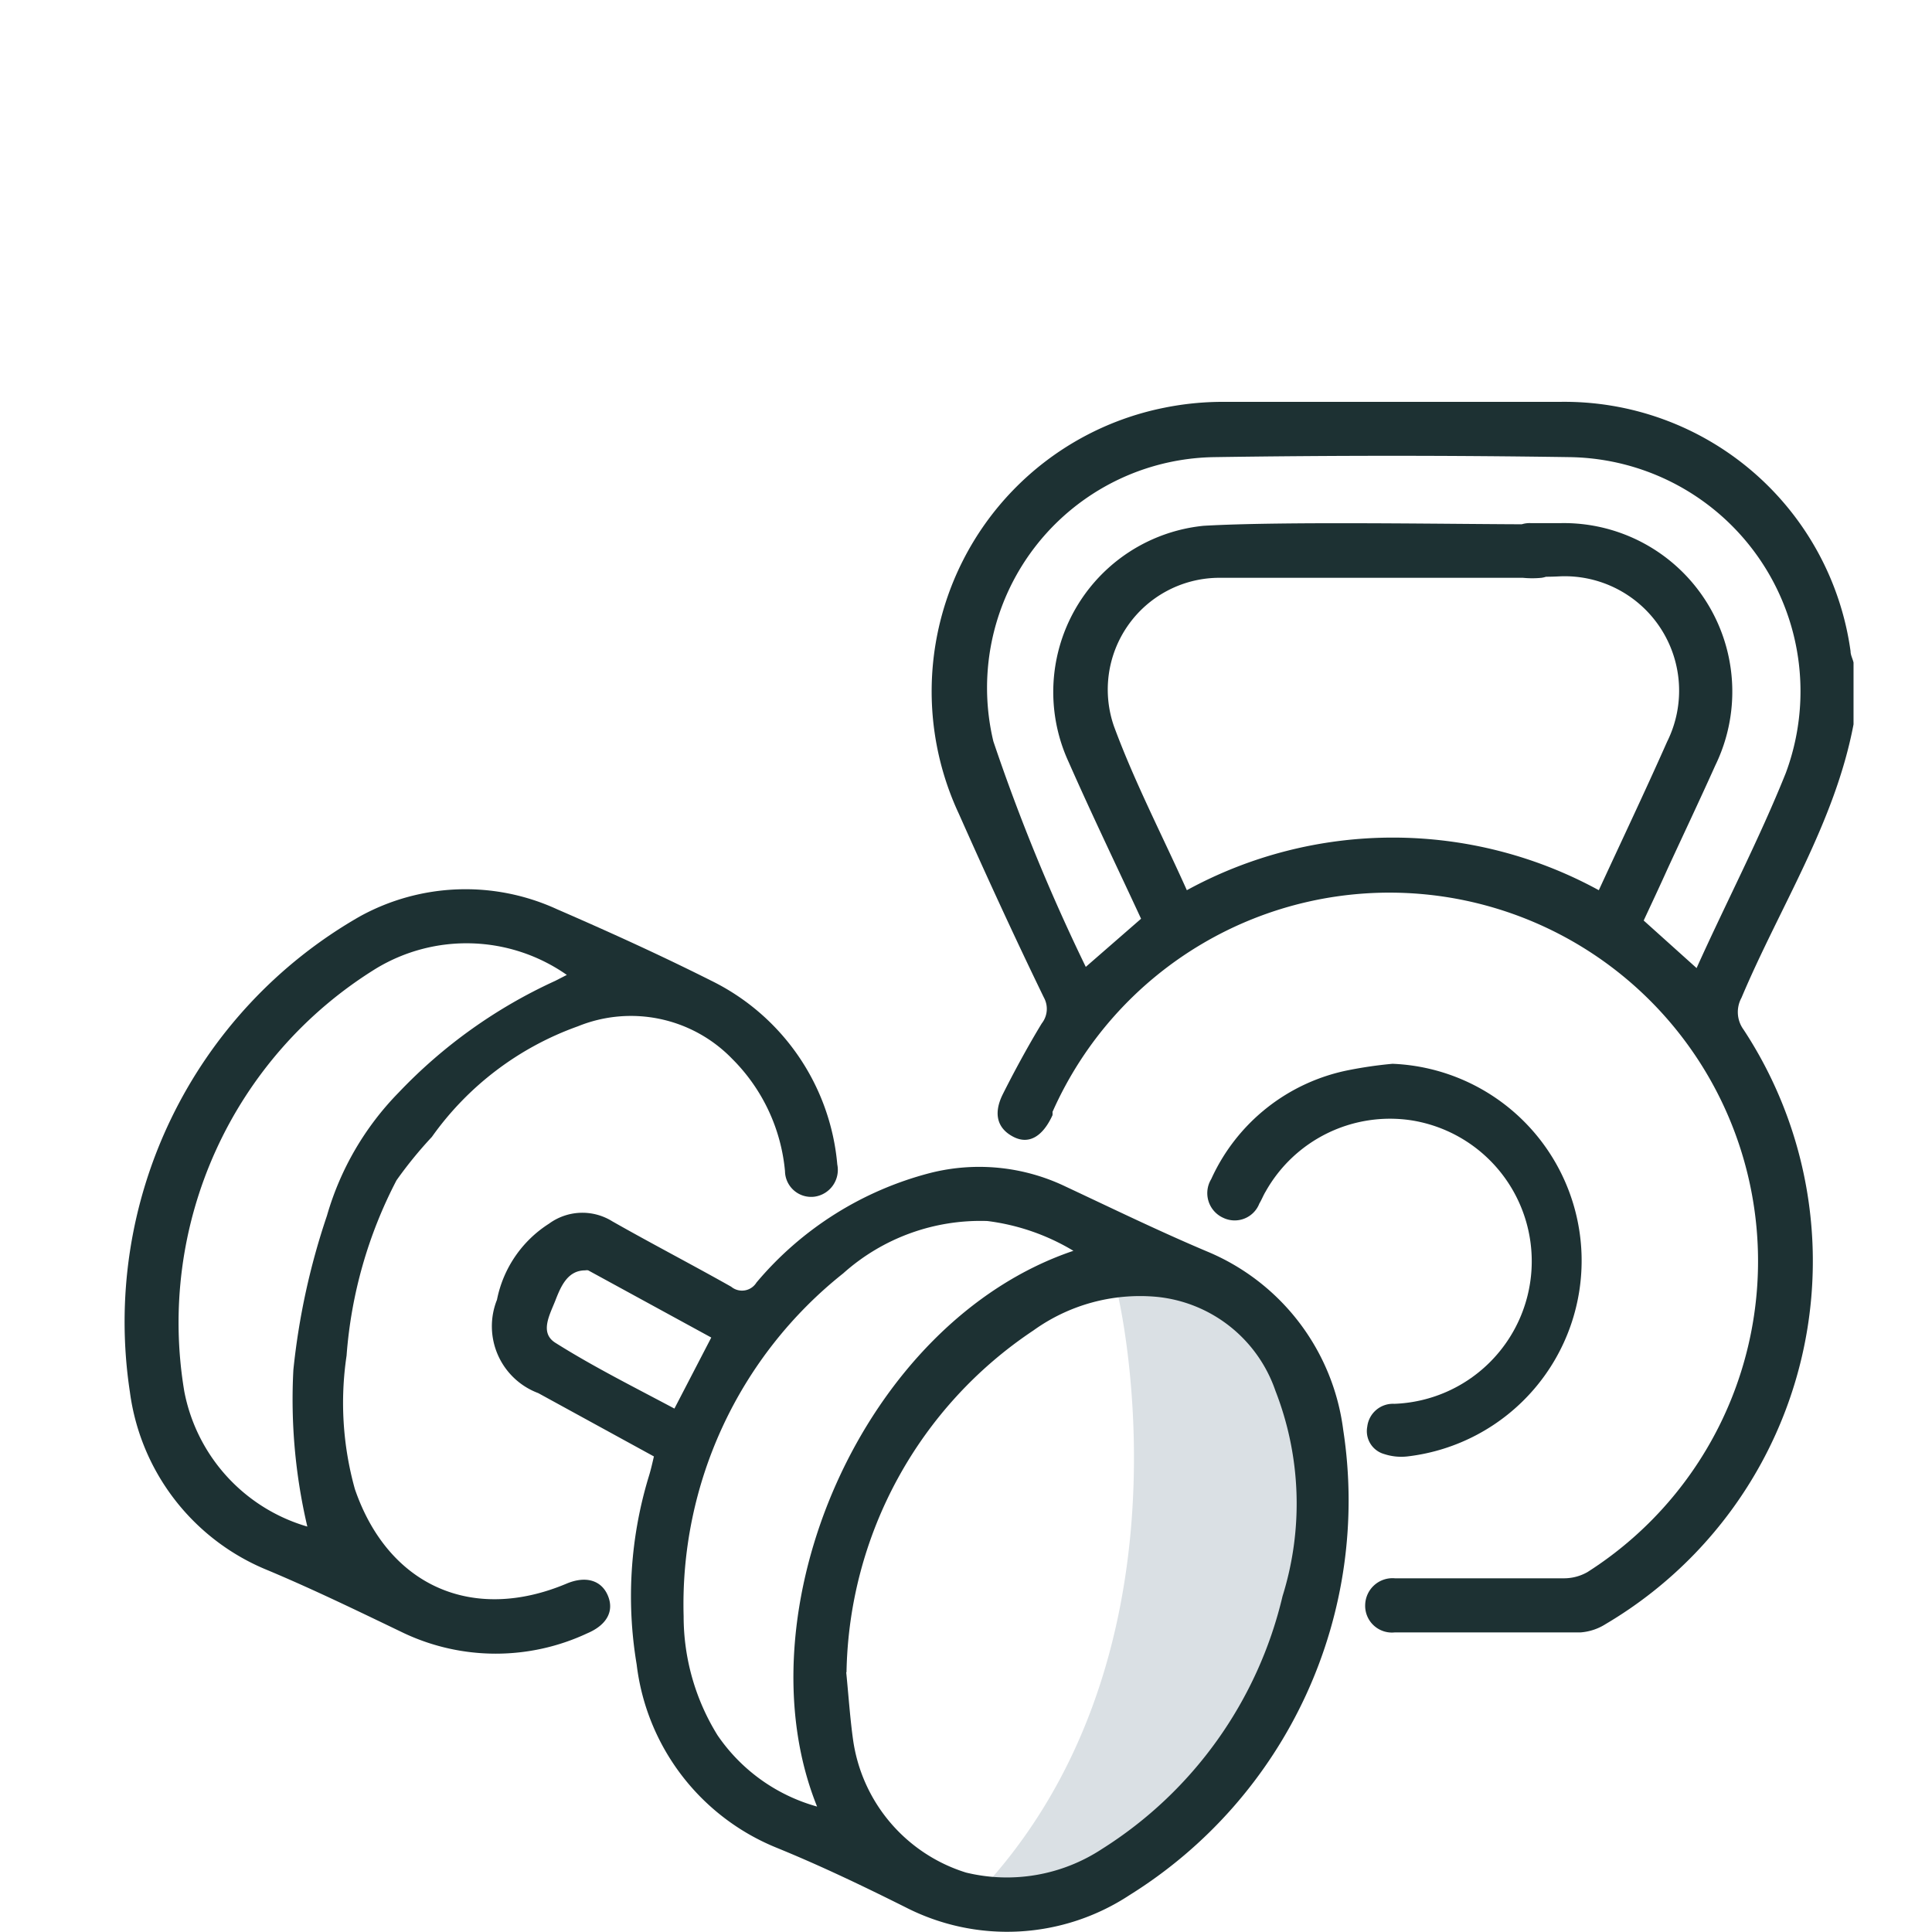 <?xml version="1.0" encoding="UTF-8"?>
<svg xmlns="http://www.w3.org/2000/svg" id="Layer_1" data-name="Layer 1" viewBox="0 0 65 65">
  <defs>
    <style>.cls-1{fill:#dae0e4;}.cls-2{fill:#1d3133;}</style>
  </defs>
  <path class="cls-1" d="M37.6,43.52s3,12.42-5,20.49c0,0,6,.93,8.26-3.17s3.35-4.47,3.66-7.32a19.59,19.59,0,0,0-.37-6.58,17.56,17.56,0,0,0-2.86-3.36Z"></path>
  <path class="cls-2" d="M62.36,24.37c-.63,3.32-2.48,6.14-3.77,9.2a1,1,0,0,0,.07,1.07,14.18,14.18,0,0,1-4.64,20,1.82,1.82,0,0,1-.84.28c-2.08,0-4.17,0-6.25,0a.9.9,0,0,1-1-.93.92.92,0,0,1,1-.89h.39c1.77,0,3.53,0,5.29,0a1.59,1.59,0,0,0,.8-.21,12.4,12.4,0,1,0-18-15.48.49.49,0,0,1,0,.11c-.32.7-.78,1-1.31.73s-.7-.76-.36-1.44.84-1.61,1.31-2.38a.79.79,0,0,0,.07-.87c-1-2.06-1.94-4.11-2.86-6.18a9.73,9.73,0,0,1,6.9-13.66,9.91,9.91,0,0,1,2-.2q5.67,0,11.32,0a9.72,9.72,0,0,1,9.78,8.39c0,.13.07.25.1.38Zm-5.28,8.2c1-2.22,2.11-4.34,3-6.56a7.88,7.88,0,0,0-7.25-10.63q-6-.09-12,0a7.76,7.76,0,0,0-7.41,9.56,64.45,64.45,0,0,0,3.11,7.59l1.86-1.62c-.82-1.77-1.66-3.51-2.44-5.28a5.62,5.62,0,0,1,4.54-7.94c2.75-.16,8.47-.05,11.24-.05a.83.83,0,0,1,.88.8.88.88,0,0,1-.75,1,3.22,3.22,0,0,1-.62,0c-2.45,0-7.84,0-10.28,0a3.76,3.76,0,0,0-3.48,5c.69,1.87,1.62,3.66,2.45,5.51a14.45,14.45,0,0,1,13.86,0c.78-1.69,1.56-3.33,2.3-5a3.85,3.85,0,0,0-3.6-5.56,9.73,9.73,0,0,1-1.08,0,.9.9,0,0,1-.83-.91.88.88,0,0,1,.92-.88c.34,0,.68,0,1,0a5.67,5.67,0,0,1,5.21,8.15c-.53,1.18-1.08,2.34-1.62,3.51-.26.58-.53,1.15-.79,1.71Z"></path>
  <path class="cls-2" d="M22,49l-3.89-2.13a2.4,2.4,0,0,1-1.39-3.14,3.94,3.94,0,0,1,1.75-2.56,1.9,1.9,0,0,1,2.13-.08c1.32.75,2.67,1.45,4,2.2a.57.57,0,0,0,.85-.14,11.35,11.35,0,0,1,5.86-3.69,6.71,6.71,0,0,1,4.54.46c1.58.74,3.14,1.5,4.75,2.18a7.53,7.53,0,0,1,4.59,6A15.64,15.64,0,0,1,38,63.76a7.49,7.49,0,0,1-7.53.41c-1.42-.71-2.86-1.4-4.33-2A7.63,7.63,0,0,1,21.42,56a13.85,13.85,0,0,1,.4-6.3C21.89,49.48,21.94,49.26,22,49Zm6.47,7.26c.08.81.13,1.55.23,2.27A5.48,5.48,0,0,0,32.5,63a5.82,5.82,0,0,0,4.57-.79,13.79,13.79,0,0,0,6.08-8.51,10.44,10.44,0,0,0-.24-6.91,4.71,4.71,0,0,0-4-3.16,6.14,6.14,0,0,0-4.14,1.13A14.11,14.11,0,0,0,28.48,56.26Zm7.64-14.18a7.39,7.39,0,0,0-2.89-1,6.92,6.92,0,0,0-4.85,1.76A14.22,14.22,0,0,0,23,54.38a7.59,7.59,0,0,0,1.14,4,6,6,0,0,0,3.35,2.4C24.86,54.27,29,44.48,36.12,42.08ZM23.93,45l-4.14-2.26a.24.24,0,0,0-.1,0c-.58,0-.81.51-1,1s-.55,1.1,0,1.44c1.27.8,2.63,1.48,4,2.21Z"></path>
  <path class="cls-2" d="M23.94,33c-1.71-.86-3.45-1.65-5.2-2.41a7.37,7.37,0,0,0-6.63.24,15.71,15.71,0,0,0-7.74,16,7.54,7.54,0,0,0,4.64,6c1.55.65,3.07,1.39,4.59,2.12a7.26,7.26,0,0,0,6.16,0c.66-.28.91-.75.69-1.27s-.75-.67-1.39-.4c-3.16,1.33-6,.08-7.12-3.18a10.78,10.78,0,0,1-.28-4.49,15.18,15.18,0,0,1,1.68-5.9,14,14,0,0,1,1.19-1.46,10.24,10.24,0,0,1,4.91-3.72,4.74,4.74,0,0,1,5.19,1.09,6.12,6.12,0,0,1,1.78,3.78.88.88,0,0,0,1,.86.91.91,0,0,0,.76-1.08A7.63,7.63,0,0,0,23.94,33Zm-5.26,0a17,17,0,0,0-5.27,3.76A9.77,9.77,0,0,0,11,40.9a23.7,23.7,0,0,0-1.13,5.19,18.7,18.7,0,0,0,.47,5.27,5.89,5.89,0,0,1-4.14-4.55,14,14,0,0,1,6.46-14.23,5.88,5.88,0,0,1,6.41.22Z"></path>
  <path class="cls-2" d="M46.85,35.79A6.63,6.63,0,0,1,47.35,49a1.84,1.84,0,0,1-.78-.08A.8.8,0,0,1,46,48a.87.87,0,0,1,.91-.77,4.8,4.8,0,0,0,.56-9.54,4.8,4.8,0,0,0-4.89,2.4c-.08.13-.13.27-.21.4a.89.89,0,0,1-1.22.48.91.91,0,0,1-.4-1.3A6.45,6.45,0,0,1,45.39,36,14.21,14.21,0,0,1,46.85,35.79Z"></path>
</svg>
